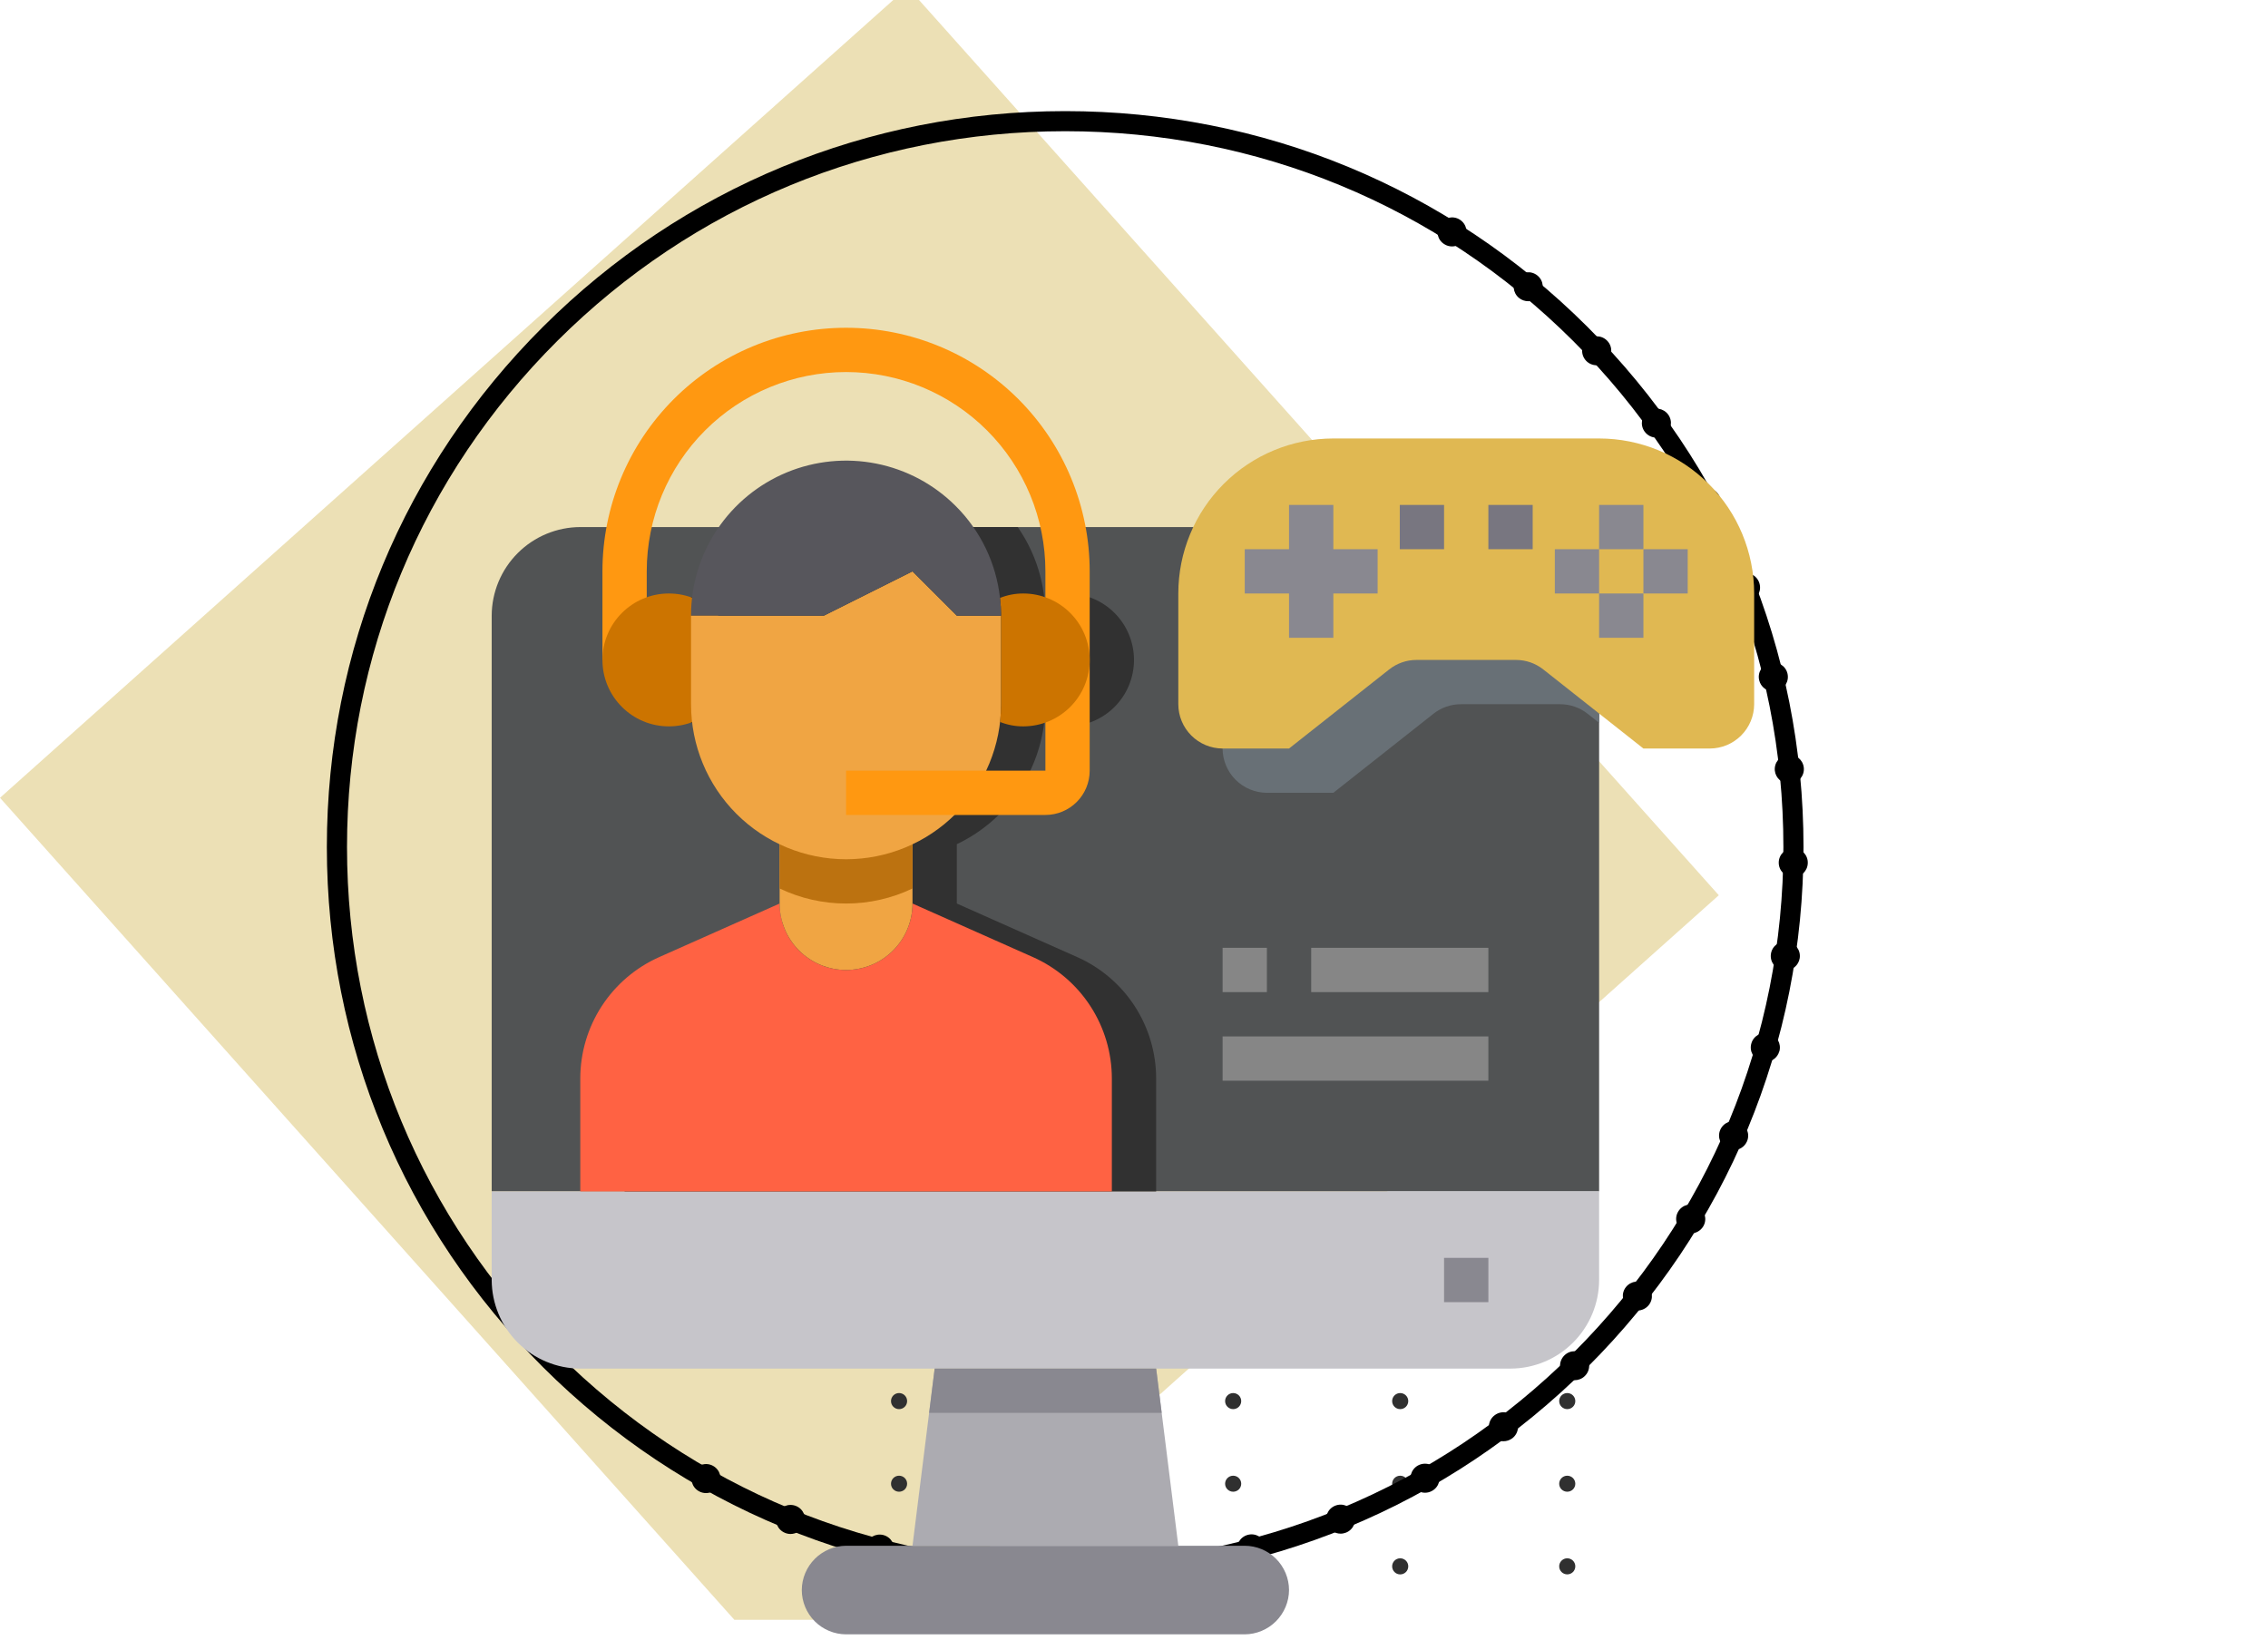 <svg width="112" height="81" viewBox="0 0 112 81" fill="none" xmlns="http://www.w3.org/2000/svg">
<g clip-path="url(#clip0)">
<rect x="44.819" y="-0.632" width="60.134" height="60.096" transform="rotate(48.227 44.819 -0.632)" fill="#E2D08E" fill-opacity="0.66"/>
<path d="M44 28.397C44 28.178 44.178 28 44.398 28C44.62 28 44.796 28.178 44.796 28.397C44.796 28.618 44.62 28.794 44.398 28.794C44.178 28.794 44 28.618 44 28.397ZM44 32.478C44 32.259 44.178 32.081 44.398 32.081C44.62 32.081 44.796 32.259 44.796 32.478C44.796 32.697 44.62 32.875 44.398 32.875C44.178 32.875 44 32.697 44 32.478ZM44 36.557C44 36.338 44.178 36.16 44.398 36.16C44.62 36.16 44.796 36.338 44.796 36.557C44.796 36.779 44.62 36.954 44.398 36.954C44.178 36.954 44 36.779 44 36.557ZM44 40.639C44 40.419 44.178 40.242 44.398 40.242C44.62 40.242 44.796 40.419 44.796 40.639C44.796 40.858 44.62 41.036 44.398 41.036C44.178 41.036 44 40.858 44 40.639ZM44 44.718C44 44.499 44.178 44.321 44.398 44.321C44.62 44.321 44.796 44.499 44.796 44.718C44.796 44.939 44.62 45.115 44.398 45.115C44.178 45.115 44 44.939 44 44.718ZM44 48.799C44 48.58 44.178 48.404 44.398 48.404C44.62 48.404 44.796 48.58 44.796 48.799C44.796 49.018 44.62 49.194 44.398 49.194C44.178 49.194 44 49.018 44 48.799ZM44 52.878C44 52.659 44.178 52.481 44.398 52.481C44.62 52.481 44.796 52.659 44.796 52.878C44.796 53.1 44.62 53.275 44.398 53.275C44.178 53.275 44 53.1 44 52.878ZM44 56.96C44 56.74 44.178 56.563 44.398 56.563C44.62 56.563 44.796 56.74 44.796 56.96C44.796 57.179 44.62 57.357 44.398 57.357C44.178 57.357 44 57.179 44 56.96ZM44 61.039C44 60.82 44.178 60.642 44.398 60.642C44.62 60.642 44.796 60.82 44.796 61.039C44.796 61.258 44.62 61.436 44.398 61.436C44.178 61.436 44 61.258 44 61.039ZM44 65.12C44 64.901 44.178 64.723 44.398 64.723C44.62 64.723 44.796 64.901 44.796 65.12C44.796 65.339 44.62 65.517 44.398 65.517C44.178 65.517 44 65.339 44 65.12ZM44 69.199C44 68.98 44.178 68.802 44.398 68.802C44.62 68.802 44.796 68.98 44.796 69.199C44.796 69.418 44.62 69.596 44.398 69.596C44.178 69.596 44 69.418 44 69.199ZM44 73.281C44 73.061 44.178 72.884 44.398 72.884C44.62 72.884 44.796 73.061 44.796 73.281C44.796 73.5 44.62 73.675 44.398 73.675C44.178 73.675 44 73.5 44 73.281ZM44 77.36C44 77.141 44.178 76.965 44.398 76.965C44.62 76.965 44.796 77.141 44.796 77.36C44.796 77.581 44.62 77.757 44.398 77.757C44.178 77.757 44 77.581 44 77.36ZM44 81.441C44 81.222 44.178 81.044 44.398 81.044C44.62 81.044 44.796 81.222 44.796 81.441C44.796 81.66 44.62 81.838 44.398 81.838C44.178 81.838 44 81.66 44 81.441ZM44 85.522C44 85.301 44.178 85.125 44.398 85.125C44.62 85.125 44.796 85.301 44.796 85.522C44.796 85.739 44.62 85.917 44.398 85.917C44.178 85.917 44 85.739 44 85.522ZM44 89.602C44 89.382 44.178 89.204 44.398 89.204C44.62 89.204 44.796 89.382 44.796 89.602C44.796 89.821 44.62 89.996 44.398 89.996C44.178 89.996 44 89.821 44 89.602ZM52.251 28.397C52.251 28.178 52.428 28 52.65 28C52.869 28 53.048 28.178 53.048 28.397C53.048 28.618 52.869 28.794 52.65 28.794C52.428 28.794 52.251 28.618 52.251 28.397ZM52.251 32.478C52.251 32.259 52.428 32.081 52.65 32.081C52.869 32.081 53.048 32.259 53.048 32.478C53.048 32.697 52.869 32.875 52.65 32.875C52.428 32.875 52.251 32.697 52.251 32.478ZM52.251 36.557C52.251 36.338 52.428 36.16 52.65 36.16C52.869 36.16 53.048 36.338 53.048 36.557C53.048 36.779 52.869 36.954 52.65 36.954C52.428 36.954 52.251 36.779 52.251 36.557ZM52.251 40.639C52.251 40.419 52.428 40.242 52.65 40.242C52.869 40.242 53.048 40.419 53.048 40.639C53.048 40.858 52.869 41.036 52.65 41.036C52.428 41.036 52.251 40.858 52.251 40.639ZM52.251 44.718C52.251 44.499 52.428 44.321 52.65 44.321C52.869 44.321 53.048 44.499 53.048 44.718C53.048 44.939 52.869 45.115 52.65 45.115C52.428 45.115 52.251 44.939 52.251 44.718ZM52.251 48.799C52.251 48.58 52.428 48.402 52.65 48.402C52.869 48.402 53.048 48.58 53.048 48.799C53.048 49.018 52.869 49.194 52.65 49.194C52.428 49.194 52.251 49.018 52.251 48.799ZM52.251 52.878C52.251 52.659 52.428 52.481 52.65 52.481C52.869 52.481 53.048 52.659 53.048 52.878C53.048 53.1 52.869 53.275 52.65 53.275C52.428 53.275 52.251 53.1 52.251 52.878ZM52.251 56.96C52.251 56.74 52.428 56.563 52.65 56.563C52.869 56.563 53.048 56.74 53.048 56.96C53.048 57.179 52.869 57.357 52.65 57.357C52.428 57.357 52.251 57.179 52.251 56.96ZM52.251 61.039C52.251 60.82 52.428 60.642 52.65 60.642C52.869 60.642 53.048 60.82 53.048 61.039C53.048 61.258 52.869 61.436 52.65 61.436C52.428 61.436 52.251 61.258 52.251 61.039ZM52.251 65.12C52.251 64.901 52.428 64.723 52.65 64.723C52.869 64.723 53.048 64.901 53.048 65.12C53.048 65.339 52.869 65.517 52.65 65.517C52.428 65.517 52.251 65.339 52.251 65.12ZM52.251 69.201C52.251 68.98 52.428 68.804 52.65 68.804C52.869 68.804 53.048 68.98 53.048 69.201C53.048 69.418 52.869 69.596 52.65 69.596C52.428 69.596 52.251 69.418 52.251 69.201ZM52.251 73.281C52.251 73.061 52.428 72.884 52.65 72.884C52.869 72.884 53.048 73.061 53.048 73.281C53.048 73.5 52.869 73.675 52.65 73.675C52.428 73.675 52.251 73.5 52.251 73.281ZM52.251 77.36C52.251 77.141 52.428 76.963 52.65 76.963C52.869 76.963 53.048 77.141 53.048 77.36C53.048 77.581 52.869 77.757 52.65 77.757C52.428 77.757 52.251 77.581 52.251 77.36ZM52.251 81.441C52.251 81.222 52.428 81.044 52.65 81.044C52.869 81.044 53.048 81.222 53.048 81.441C53.048 81.66 52.869 81.838 52.65 81.838C52.428 81.838 52.251 81.66 52.251 81.441ZM52.251 85.52C52.251 85.301 52.428 85.123 52.65 85.123C52.869 85.123 53.048 85.301 53.048 85.52C53.048 85.739 52.869 85.917 52.65 85.917C52.428 85.917 52.251 85.739 52.251 85.52ZM52.251 89.602C52.251 89.382 52.428 89.204 52.65 89.204C52.869 89.204 53.048 89.382 53.048 89.602C53.048 89.821 52.869 89.996 52.65 89.996C52.428 89.996 52.251 89.821 52.251 89.602ZM60.499 28.399C60.499 28.178 60.679 28 60.897 28C61.117 28 61.295 28.178 61.295 28.399C61.295 28.618 61.117 28.794 60.897 28.794C60.679 28.794 60.499 28.618 60.499 28.399ZM60.499 32.478C60.499 32.259 60.679 32.081 60.897 32.081C61.117 32.081 61.295 32.259 61.295 32.478C61.295 32.697 61.117 32.875 60.897 32.875C60.679 32.875 60.499 32.697 60.499 32.478ZM60.499 36.557C60.499 36.338 60.679 36.16 60.897 36.16C61.117 36.16 61.295 36.338 61.295 36.557C61.295 36.779 61.117 36.954 60.897 36.954C60.679 36.954 60.499 36.779 60.499 36.557ZM60.499 40.639C60.499 40.419 60.679 40.242 60.897 40.242C61.117 40.242 61.295 40.419 61.295 40.639C61.295 40.858 61.117 41.036 60.897 41.036C60.679 41.036 60.499 40.858 60.499 40.639ZM60.499 44.718C60.499 44.499 60.679 44.321 60.897 44.321C61.117 44.321 61.295 44.499 61.295 44.718C61.295 44.939 61.117 45.115 60.897 45.115C60.679 45.115 60.499 44.939 60.499 44.718ZM60.499 48.799C60.499 48.58 60.679 48.402 60.897 48.402C61.117 48.402 61.295 48.58 61.295 48.799C61.295 49.018 61.117 49.196 60.897 49.196C60.679 49.196 60.499 49.018 60.499 48.799ZM60.499 52.878C60.499 52.659 60.679 52.483 60.897 52.483C61.117 52.483 61.295 52.659 61.295 52.878C61.295 53.1 61.117 53.275 60.897 53.275C60.679 53.275 60.499 53.1 60.499 52.878ZM60.499 56.96C60.499 56.74 60.679 56.563 60.897 56.563C61.117 56.563 61.295 56.74 61.295 56.96C61.295 57.179 61.117 57.357 60.897 57.357C60.679 57.357 60.499 57.179 60.499 56.96ZM60.499 61.039C60.499 60.82 60.679 60.644 60.897 60.644C61.117 60.644 61.295 60.82 61.295 61.039C61.295 61.258 61.117 61.436 60.897 61.436C60.679 61.436 60.499 61.258 60.499 61.039ZM60.499 65.12C60.499 64.901 60.679 64.723 60.897 64.723C61.117 64.723 61.295 64.901 61.295 65.12C61.295 65.339 61.117 65.517 60.897 65.517C60.679 65.517 60.499 65.339 60.499 65.12ZM60.499 69.199C60.499 68.98 60.679 68.802 60.897 68.802C61.117 68.802 61.295 68.98 61.295 69.199C61.295 69.418 61.117 69.596 60.897 69.596C60.679 69.596 60.499 69.418 60.499 69.199ZM60.499 73.281C60.499 73.061 60.679 72.884 60.897 72.884C61.117 72.884 61.295 73.061 61.295 73.281C61.295 73.5 61.117 73.675 60.897 73.675C60.679 73.675 60.499 73.5 60.499 73.281ZM60.499 77.36C60.499 77.141 60.679 76.963 60.897 76.963C61.117 76.963 61.295 77.141 61.295 77.36C61.295 77.581 61.117 77.757 60.897 77.757C60.679 77.757 60.499 77.581 60.499 77.36ZM60.499 81.441C60.499 81.222 60.679 81.044 60.897 81.044C61.117 81.044 61.295 81.222 61.295 81.441C61.295 81.66 61.117 81.838 60.897 81.838C60.679 81.838 60.499 81.66 60.499 81.441ZM60.499 85.52C60.499 85.301 60.679 85.123 60.897 85.123C61.117 85.123 61.295 85.301 61.295 85.52C61.295 85.739 61.117 85.917 60.897 85.917C60.679 85.917 60.499 85.739 60.499 85.52ZM60.499 89.602C60.499 89.382 60.679 89.204 60.897 89.204C61.117 89.204 61.295 89.382 61.295 89.602C61.295 89.821 61.117 89.996 60.897 89.996C60.679 89.996 60.499 89.821 60.499 89.602ZM68.748 28.397C68.748 28.178 68.926 28 69.146 28C69.366 28 69.544 28.178 69.544 28.397C69.544 28.618 69.366 28.794 69.146 28.794C68.926 28.794 68.748 28.618 68.748 28.397ZM68.748 32.478C68.748 32.259 68.926 32.081 69.146 32.081C69.366 32.081 69.544 32.259 69.544 32.478C69.544 32.697 69.366 32.875 69.146 32.875C68.926 32.875 68.748 32.697 68.748 32.478ZM68.748 36.557C68.748 36.338 68.926 36.16 69.146 36.16C69.366 36.16 69.544 36.338 69.544 36.557C69.544 36.779 69.366 36.954 69.146 36.954C68.926 36.954 68.748 36.779 68.748 36.557ZM68.748 40.639C68.748 40.419 68.926 40.242 69.146 40.242C69.366 40.242 69.544 40.419 69.544 40.639C69.544 40.858 69.366 41.036 69.146 41.036C68.926 41.036 68.748 40.858 68.748 40.639ZM68.748 44.718C68.748 44.499 68.926 44.323 69.146 44.323C69.366 44.323 69.544 44.499 69.544 44.718C69.544 44.939 69.366 45.115 69.146 45.115C68.926 45.115 68.748 44.939 68.748 44.718ZM68.748 48.799C68.748 48.58 68.926 48.402 69.146 48.402C69.366 48.402 69.544 48.58 69.544 48.799C69.544 49.018 69.366 49.196 69.146 49.196C68.926 49.196 68.748 49.018 68.748 48.799ZM68.748 52.878C68.748 52.659 68.926 52.481 69.146 52.481C69.366 52.481 69.544 52.659 69.544 52.878C69.544 53.1 69.366 53.275 69.146 53.275C68.926 53.275 68.748 53.1 68.748 52.878ZM68.748 56.96C68.748 56.74 68.926 56.563 69.146 56.563C69.366 56.563 69.544 56.74 69.544 56.96C69.544 57.179 69.366 57.357 69.146 57.357C68.926 57.357 68.748 57.179 68.748 56.96ZM68.748 61.041C68.748 60.82 68.926 60.642 69.146 60.642C69.366 60.642 69.544 60.82 69.544 61.041C69.544 61.258 69.366 61.436 69.146 61.436C68.926 61.436 68.748 61.258 68.748 61.041ZM68.748 65.12C68.748 64.901 68.926 64.723 69.146 64.723C69.366 64.723 69.544 64.901 69.544 65.12C69.544 65.339 69.366 65.517 69.146 65.517C68.926 65.517 68.748 65.339 68.748 65.12ZM68.748 69.199C68.748 68.98 68.926 68.802 69.146 68.802C69.366 68.802 69.544 68.98 69.544 69.199C69.544 69.418 69.366 69.596 69.146 69.596C68.926 69.596 68.748 69.418 68.748 69.199ZM68.748 73.281C68.748 73.061 68.926 72.884 69.146 72.884C69.366 72.884 69.544 73.061 69.544 73.281C69.544 73.5 69.366 73.675 69.146 73.675C68.926 73.675 68.748 73.5 68.748 73.281ZM68.748 77.36C68.748 77.141 68.926 76.963 69.146 76.963C69.366 76.963 69.544 77.141 69.544 77.36C69.544 77.581 69.366 77.759 69.146 77.759C68.926 77.759 68.748 77.581 68.748 77.36ZM68.748 81.441C68.748 81.222 68.926 81.044 69.146 81.044C69.366 81.044 69.544 81.222 69.544 81.441C69.544 81.66 69.366 81.838 69.146 81.838C68.926 81.838 68.748 81.66 68.748 81.441ZM68.748 85.52C68.748 85.301 68.926 85.123 69.146 85.123C69.366 85.123 69.544 85.301 69.544 85.52C69.544 85.739 69.366 85.917 69.146 85.917C68.926 85.917 68.748 85.739 68.748 85.52ZM68.748 89.602C68.748 89.382 68.926 89.204 69.146 89.204C69.366 89.204 69.544 89.382 69.544 89.602C69.544 89.821 69.366 89.996 69.146 89.996C68.926 89.996 68.748 89.821 68.748 89.602ZM76.997 28.397C76.997 28.178 77.176 28 77.395 28C77.615 28 77.793 28.178 77.793 28.397C77.793 28.618 77.615 28.794 77.395 28.794C77.176 28.794 76.997 28.618 76.997 28.397ZM76.997 32.478C76.997 32.259 77.176 32.081 77.395 32.081C77.615 32.081 77.793 32.259 77.793 32.478C77.793 32.697 77.615 32.875 77.395 32.875C77.176 32.875 76.997 32.697 76.997 32.478ZM76.997 36.557C76.997 36.338 77.176 36.16 77.395 36.16C77.615 36.16 77.793 36.338 77.793 36.557C77.793 36.779 77.615 36.954 77.395 36.954C77.176 36.954 76.997 36.779 76.997 36.557ZM76.997 40.639C76.997 40.419 77.176 40.242 77.395 40.242C77.615 40.242 77.793 40.419 77.793 40.639C77.793 40.858 77.615 41.036 77.395 41.036C77.176 41.036 76.997 40.858 76.997 40.639ZM76.997 44.718C76.997 44.499 77.176 44.321 77.395 44.321C77.615 44.321 77.793 44.499 77.793 44.718C77.793 44.939 77.615 45.115 77.395 45.115C77.176 45.115 76.997 44.939 76.997 44.718ZM76.997 48.799C76.997 48.58 77.176 48.402 77.395 48.402C77.615 48.402 77.793 48.58 77.793 48.799C77.793 49.018 77.615 49.194 77.395 49.194C77.176 49.194 76.997 49.018 76.997 48.799ZM76.997 52.878C76.997 52.659 77.176 52.483 77.395 52.483C77.615 52.483 77.793 52.659 77.793 52.878C77.793 53.1 77.615 53.275 77.395 53.275C77.176 53.275 76.997 53.1 76.997 52.878ZM76.997 56.96C76.997 56.74 77.176 56.563 77.395 56.563C77.615 56.563 77.793 56.74 77.793 56.96C77.793 57.179 77.615 57.357 77.395 57.357C77.176 57.357 76.997 57.179 76.997 56.96ZM76.997 61.039C76.997 60.82 77.176 60.642 77.395 60.642C77.615 60.642 77.793 60.82 77.793 61.039C77.793 61.258 77.615 61.436 77.395 61.436C77.176 61.436 76.997 61.258 76.997 61.039ZM76.997 65.12C76.997 64.901 77.176 64.723 77.395 64.723C77.615 64.723 77.793 64.901 77.793 65.12C77.793 65.339 77.615 65.517 77.395 65.517C77.176 65.517 76.997 65.339 76.997 65.12ZM76.997 69.199C76.997 68.98 77.176 68.802 77.395 68.802C77.615 68.802 77.793 68.98 77.793 69.199C77.793 69.418 77.615 69.596 77.395 69.596C77.176 69.596 76.997 69.418 76.997 69.199ZM76.997 73.281C76.997 73.061 77.176 72.884 77.395 72.884C77.615 72.884 77.793 73.061 77.793 73.281C77.793 73.5 77.615 73.675 77.395 73.675C77.176 73.675 76.997 73.5 76.997 73.281ZM76.997 77.36C76.997 77.141 77.176 76.963 77.395 76.963C77.615 76.963 77.793 77.141 77.793 77.36C77.793 77.581 77.615 77.757 77.395 77.757C77.176 77.757 76.997 77.581 76.997 77.36ZM76.997 81.441C76.997 81.222 77.176 81.044 77.395 81.044C77.615 81.044 77.793 81.222 77.793 81.441C77.793 81.66 77.615 81.838 77.395 81.838C77.176 81.838 76.997 81.66 76.997 81.441ZM76.997 85.52C76.997 85.301 77.176 85.123 77.395 85.123C77.615 85.123 77.793 85.301 77.793 85.52C77.793 85.739 77.615 85.917 77.395 85.917C77.176 85.917 76.997 85.739 76.997 85.52ZM76.997 89.602C76.997 89.382 77.176 89.204 77.395 89.204C77.615 89.204 77.793 89.382 77.793 89.602C77.793 89.821 77.615 89.996 77.395 89.996C77.176 89.996 76.997 89.821 76.997 89.602Z" fill="#303030"/>
<path fill-rule="evenodd" clip-rule="evenodd" d="M52.603 78.178C42.864 78.178 33.708 74.397 26.822 67.532C19.934 60.669 16.141 51.541 16.141 41.833C16.141 32.124 19.934 22.997 26.822 16.133C33.708 9.268 42.864 5.488 52.603 5.488C62.339 5.488 71.499 9.268 78.383 16.133C85.272 22.997 89.062 32.124 89.062 41.833C89.062 51.541 85.272 60.669 78.383 67.532C71.499 74.397 62.339 78.178 52.603 78.178ZM52.603 6.48C43.13 6.48 34.223 10.156 27.525 16.834C20.826 23.511 17.136 32.389 17.136 41.833C17.136 51.276 20.826 60.153 27.525 66.832C34.223 73.509 43.13 77.186 52.603 77.186C62.075 77.186 70.982 73.509 77.68 66.832C84.381 60.153 88.069 51.276 88.069 41.833C88.069 32.389 84.381 23.511 77.68 16.834C70.982 10.156 62.075 6.48 52.603 6.48Z" fill="black"/>
<path d="M71.324 12.06C70.985 11.849 70.885 11.408 71.098 11.074C71.308 10.738 71.75 10.636 72.086 10.846C72.423 11.058 72.524 11.499 72.312 11.835C72.178 12.052 71.945 12.171 71.706 12.171C71.572 12.171 71.442 12.135 71.324 12.06ZM75.01 14.713C74.706 14.462 74.661 14.011 74.912 13.705C75.166 13.401 75.619 13.357 75.924 13.609C76.232 13.86 76.273 14.311 76.02 14.617C75.879 14.789 75.674 14.877 75.467 14.877C75.306 14.877 75.144 14.823 75.01 14.713ZM78.324 17.815C78.053 17.527 78.067 17.074 78.358 16.802C78.647 16.533 79.103 16.548 79.374 16.836C79.647 17.124 79.631 17.577 79.342 17.849C79.205 17.977 79.027 18.041 78.852 18.041C78.658 18.041 78.465 17.966 78.324 17.815ZM81.215 21.314C80.983 20.994 81.055 20.546 81.377 20.315C81.702 20.084 82.148 20.157 82.381 20.477C82.612 20.798 82.54 21.246 82.217 21.477C82.091 21.568 81.943 21.613 81.798 21.613C81.575 21.613 81.356 21.509 81.215 21.314ZM83.63 25.154C83.444 24.807 83.569 24.372 83.919 24.183C84.268 23.995 84.707 24.125 84.892 24.473C85.082 24.821 84.951 25.255 84.604 25.444C84.495 25.502 84.381 25.531 84.265 25.531C84.008 25.531 83.76 25.394 83.63 25.154ZM85.527 29.271C85.386 28.901 85.572 28.487 85.941 28.347C86.312 28.204 86.728 28.389 86.868 28.759C87.011 29.129 86.829 29.543 86.457 29.684C86.371 29.716 86.282 29.732 86.201 29.732C85.911 29.732 85.636 29.556 85.527 29.271ZM86.874 33.6C86.779 33.214 87.018 32.828 87.404 32.736C87.791 32.642 88.178 32.88 88.27 33.264C88.363 33.648 88.126 34.036 87.742 34.128C87.684 34.142 87.626 34.148 87.571 34.148C87.248 34.148 86.951 33.927 86.874 33.6ZM87.646 38.064C87.605 37.671 87.891 37.317 88.285 37.276C88.679 37.234 89.032 37.518 89.076 37.911C89.118 38.306 88.83 38.66 88.438 38.7L88.359 38.704C87.999 38.704 87.687 38.432 87.646 38.064ZM88.541 43.325C88.144 43.316 87.832 42.989 87.839 42.594C87.846 42.197 88.174 41.885 88.572 41.892C88.969 41.901 89.285 42.228 89.273 42.624C89.266 43.013 88.946 43.325 88.556 43.325H88.541ZM88.055 47.924C87.664 47.865 87.393 47.501 87.454 47.108C87.512 46.718 87.876 46.448 88.27 46.507C88.661 46.565 88.932 46.93 88.875 47.321C88.82 47.676 88.515 47.931 88.167 47.931C88.129 47.931 88.092 47.929 88.055 47.924ZM86.977 52.421C86.597 52.311 86.374 51.915 86.487 51.534C86.594 51.154 86.992 50.935 87.375 51.044C87.757 51.152 87.976 51.548 87.869 51.929H87.865C87.776 52.244 87.489 52.448 87.177 52.448C87.111 52.448 87.043 52.439 86.977 52.421ZM85.324 56.745C84.96 56.587 84.793 56.165 84.951 55.803C85.108 55.438 85.531 55.273 85.897 55.429C86.26 55.588 86.428 56.009 86.271 56.372C86.152 56.642 85.888 56.804 85.609 56.804C85.513 56.804 85.417 56.784 85.324 56.745ZM83.125 60.818C82.783 60.615 82.67 60.174 82.875 59.837C83.079 59.497 83.517 59.385 83.86 59.588C84.202 59.792 84.313 60.231 84.11 60.571C83.976 60.795 83.733 60.919 83.493 60.919C83.366 60.919 83.239 60.885 83.125 60.818ZM80.416 64.574C80.104 64.329 80.047 63.879 80.293 63.568C80.543 63.257 80.992 63.204 81.304 63.449C81.616 63.693 81.668 64.144 81.422 64.455C81.281 64.633 81.069 64.727 80.858 64.727C80.701 64.727 80.546 64.677 80.416 64.574ZM77.247 67.952C76.967 67.669 76.971 67.216 77.258 66.939C77.539 66.663 77.996 66.667 78.272 66.951C78.551 67.232 78.547 67.687 78.26 67.963C78.123 68.098 77.941 68.167 77.759 68.167C77.573 68.167 77.388 68.096 77.247 67.952ZM73.671 70.898C73.43 70.581 73.493 70.133 73.814 69.895C74.129 69.657 74.579 69.719 74.816 70.036C75.059 70.35 74.994 70.8 74.679 71.038C74.545 71.136 74.397 71.182 74.244 71.182C74.03 71.182 73.814 71.085 73.671 70.898ZM69.748 73.362C69.551 73.019 69.671 72.581 70.015 72.384C70.361 72.189 70.8 72.309 70.996 72.653C71.19 72.997 71.071 73.435 70.725 73.63C70.614 73.694 70.491 73.725 70.372 73.725C70.124 73.725 69.878 73.593 69.748 73.362ZM34.51 73.648C34.164 73.453 34.043 73.015 34.239 72.672C34.435 72.327 34.874 72.206 35.22 72.402C35.564 72.597 35.684 73.035 35.489 73.38C35.358 73.611 35.113 73.742 34.864 73.742C34.744 73.742 34.621 73.712 34.51 73.648ZM65.539 75.301C65.391 74.933 65.565 74.516 65.933 74.366C66.3 74.217 66.716 74.391 66.869 74.759C67.017 75.124 66.842 75.543 66.475 75.692C66.386 75.728 66.293 75.746 66.204 75.746C65.922 75.746 65.654 75.579 65.539 75.301ZM38.767 75.707C38.4 75.559 38.224 75.141 38.373 74.773C38.523 74.407 38.942 74.231 39.31 74.38C39.677 74.53 39.853 74.948 39.704 75.316C39.59 75.593 39.322 75.762 39.037 75.762C38.947 75.762 38.857 75.744 38.767 75.707ZM61.11 76.679C61.009 76.297 61.237 75.906 61.622 75.805C62.006 75.703 62.4 75.933 62.5 76.315C62.603 76.697 62.373 77.09 61.986 77.189C61.927 77.205 61.865 77.214 61.804 77.214C61.485 77.214 61.196 77.001 61.11 76.679ZM43.256 77.2C42.873 77.1 42.643 76.709 42.745 76.325C42.846 75.943 43.239 75.716 43.624 75.815C44.007 75.915 44.235 76.308 44.136 76.69C44.05 77.012 43.759 77.225 43.44 77.225C43.379 77.225 43.317 77.216 43.256 77.2ZM56.539 77.477C56.491 77.085 56.766 76.725 57.16 76.676C57.554 76.624 57.914 76.901 57.966 77.293C58.014 77.685 57.74 78.044 57.346 78.094L57.253 78.1C56.896 78.1 56.587 77.837 56.539 77.477ZM47.904 78.1C47.51 78.052 47.232 77.692 47.282 77.3C47.331 76.907 47.692 76.629 48.086 76.679C48.478 76.731 48.758 77.09 48.706 77.481C48.66 77.844 48.352 78.107 47.995 78.107L47.904 78.1ZM51.908 77.682C51.908 77.287 52.227 76.965 52.625 76.965C53.021 76.965 53.343 77.285 53.343 77.682C53.343 78.078 53.022 78.398 52.625 78.398C52.229 78.398 51.908 78.078 51.908 77.682Z" fill="black"/>
</g>
<path d="M78.969 30.406V58.844H24.281V30.406C24.285 29.247 24.747 28.136 25.567 27.317C26.386 26.497 27.497 26.035 28.656 26.031H74.594C75.753 26.034 76.864 26.496 77.684 27.316C78.504 28.136 78.966 29.247 78.969 30.406Z" fill="#515354"/>
<path d="M61.469 76.344C62.048 76.346 62.604 76.576 63.014 76.986C63.423 77.396 63.654 77.952 63.656 78.531C63.652 79.11 63.42 79.664 63.011 80.073C62.602 80.483 62.048 80.715 61.469 80.719H41.781C41.202 80.717 40.646 80.486 40.236 80.076C39.827 79.666 39.596 79.111 39.594 78.531C39.598 77.952 39.83 77.398 40.239 76.989C40.648 76.58 41.202 76.348 41.781 76.344H61.469Z" fill="#898890"/>
<path d="M78.969 58.844V63.219C78.965 64.378 78.503 65.489 77.683 66.308C76.864 67.128 75.753 67.59 74.594 67.594H28.656C27.497 67.59 26.386 67.128 25.567 66.308C24.747 65.489 24.285 64.378 24.281 63.219V58.844H78.969Z" fill="#C6C5CA"/>
<path d="M58.188 76.344H45.062L46.156 67.594H57.094L58.188 76.344Z" fill="#ACABB1"/>
<path d="M57.094 53.266V58.844H30.844V53.266C30.844 51.997 31.212 50.756 31.903 49.692C32.594 48.628 33.579 47.788 34.737 47.272L40.688 44.625V41.694C39.515 41.136 38.504 40.289 37.748 39.233C36.992 38.177 36.517 36.946 36.367 35.656C36 35.796 35.611 35.87 35.219 35.875C34.349 35.875 33.514 35.529 32.899 34.914C32.283 34.299 31.938 33.464 31.938 32.594C31.938 31.724 32.283 30.889 32.899 30.274C33.514 29.658 34.349 29.312 35.219 29.312C35.611 29.317 36 29.392 36.367 29.531C36.502 28.271 36.958 27.066 37.691 26.031H50.258C50.98 27.07 51.431 28.273 51.57 29.531C51.937 29.392 52.326 29.317 52.719 29.312C53.589 29.312 54.424 29.658 55.039 30.274C55.654 30.889 56 31.724 56 32.594C56 33.464 55.654 34.299 55.039 34.914C54.424 35.529 53.589 35.875 52.719 35.875C52.326 35.87 51.937 35.796 51.57 35.656C51.42 36.946 50.945 38.177 50.19 39.233C49.434 40.289 48.422 41.136 47.25 41.694V44.625L53.2 47.272C54.359 47.788 55.343 48.628 56.035 49.692C56.725 50.756 57.093 51.997 57.094 53.266Z" fill="#313131"/>
<path d="M54.906 53.266V58.844H28.656V53.266C28.657 51.997 29.024 50.756 29.715 49.692C30.407 48.628 31.391 47.788 32.55 47.272L38.5 44.625C38.5 45.495 38.846 46.33 39.461 46.945C40.076 47.56 40.911 47.906 41.781 47.906C42.651 47.906 43.486 47.56 44.101 46.945C44.717 46.33 45.062 45.495 45.062 44.625L51.013 47.272C52.171 47.788 53.156 48.628 53.847 49.692C54.538 50.756 54.906 51.997 54.906 53.266Z" fill="#FF6243"/>
<path d="M45.062 41.344V44.625C45.062 45.495 44.717 46.33 44.101 46.945C43.486 47.56 42.651 47.906 41.781 47.906C40.911 47.906 40.076 47.56 39.461 46.945C38.846 46.33 38.5 45.495 38.5 44.625V41.344H45.062Z" fill="#F0A543"/>
<path d="M45.062 41.344V43.881C44.038 44.371 42.917 44.625 41.781 44.625C40.646 44.625 39.525 44.371 38.5 43.881V41.344H45.062Z" fill="#BC7210"/>
<path d="M57.367 69.781H45.883L46.156 67.594H57.094L57.367 69.781Z" fill="#898890"/>
<path d="M53.812 32.594H51.625V28.219C51.625 25.608 50.588 23.104 48.742 21.258C46.896 19.412 44.392 18.375 41.781 18.375C39.17 18.375 36.667 19.412 34.821 21.258C32.975 23.104 31.938 25.608 31.938 28.219V32.594H29.75V28.219C29.75 25.028 31.018 21.968 33.274 19.711C35.53 17.455 38.59 16.188 41.781 16.188C44.972 16.188 48.032 17.455 50.289 19.711C52.545 21.968 53.812 25.028 53.812 28.219V32.594Z" fill="#FF9811"/>
<path d="M71.312 62.125H73.5V64.312H71.312V62.125Z" fill="#898890"/>
<path d="M60.375 46.812H62.562V49H60.375V46.812Z" fill="#868686"/>
<path d="M64.75 46.812H73.5V49H64.75V46.812Z" fill="#868686"/>
<path d="M60.375 51.188H73.5V53.375H60.375V51.188Z" fill="#868686"/>
<path d="M33.031 35.875C34.843 35.875 36.312 34.406 36.312 32.594C36.312 30.782 34.843 29.312 33.031 29.312C31.219 29.312 29.75 30.782 29.75 32.594C29.75 34.406 31.219 35.875 33.031 35.875Z" fill="#CC7400"/>
<path d="M49.438 30.406V34.781C49.438 36.812 48.631 38.759 47.195 40.195C45.759 41.631 43.812 42.438 41.781 42.438C39.751 42.438 37.803 41.631 36.367 40.195C34.932 38.759 34.125 36.812 34.125 34.781V30.406H40.688L45.062 28.219L47.25 30.406H49.438Z" fill="#F0A543"/>
<path d="M51.625 40.25H41.781V38.062H51.625V32.594H53.812V38.062C53.812 38.643 53.582 39.199 53.172 39.609C52.762 40.02 52.205 40.25 51.625 40.25Z" fill="#FF9811"/>
<path d="M53.812 32.594C53.812 33.464 53.467 34.299 52.851 34.914C52.236 35.529 51.401 35.875 50.531 35.875C50.138 35.877 49.748 35.802 49.383 35.656C49.418 35.366 49.436 35.074 49.438 34.781V30.406C49.436 30.114 49.418 29.822 49.383 29.531C49.748 29.385 50.138 29.311 50.531 29.312C51.401 29.312 52.236 29.658 52.851 30.274C53.467 30.889 53.812 31.724 53.812 32.594Z" fill="#CC7400"/>
<path d="M49.383 29.531C49.418 29.822 49.436 30.114 49.438 30.406H47.25L45.062 28.219L40.688 30.406H34.125C34.125 28.892 34.574 27.412 35.415 26.152C36.256 24.893 37.452 23.912 38.851 23.332C40.25 22.753 41.79 22.601 43.275 22.897C44.76 23.192 46.125 23.921 47.195 24.992C48.42 26.212 49.192 27.813 49.383 29.531Z" fill="#57565C"/>
<path d="M78.969 30.406V35.7L78.4 35.252C78.014 34.946 77.536 34.78 77.044 34.781H72.144C71.651 34.78 71.173 34.946 70.787 35.252L65.844 39.156H62.562C61.983 39.154 61.428 38.923 61.018 38.514C60.608 38.104 60.377 37.548 60.375 36.969V31.5C60.373 30.48 60.577 29.471 60.973 28.531C61.37 27.592 61.951 26.741 62.683 26.031H74.594C75.753 26.034 76.864 26.496 77.684 27.316C78.504 28.136 78.966 29.247 78.969 30.406Z" fill="#687076"/>
<path d="M78.969 21.656C80.999 21.656 82.947 22.463 84.382 23.899C85.818 25.334 86.625 27.282 86.625 29.312V34.781C86.623 35.361 86.392 35.916 85.982 36.326C85.573 36.736 85.017 36.967 84.438 36.969H81.156L76.213 33.064C75.827 32.758 75.349 32.592 74.856 32.594H69.956C69.464 32.592 68.986 32.758 68.6 33.064L63.656 36.969H60.375C59.795 36.967 59.24 36.736 58.83 36.326C58.42 35.916 58.189 35.361 58.188 34.781V29.312C58.188 27.282 58.994 25.334 60.43 23.899C61.866 22.463 63.813 21.656 65.844 21.656H78.969Z" fill="#E0B852"/>
<path d="M65.844 24.938H63.656V27.125H61.469V29.312H63.656V31.5H65.844V29.312H68.031V27.125H65.844V24.938Z" fill="#898890"/>
<path d="M78.969 24.938H81.156V27.125H78.969V24.938Z" fill="#898890"/>
<path d="M81.156 27.125H83.344V29.312H81.156V27.125Z" fill="#898890"/>
<path d="M78.969 29.312H81.156V31.5H78.969V29.312Z" fill="#898890"/>
<path d="M76.781 27.125H78.969V29.312H76.781V27.125Z" fill="#898890"/>
<path d="M69.125 24.938H71.312V27.125H69.125V24.938Z" fill="#787680"/>
<path d="M73.5 24.938H75.688V27.125H73.5V24.938Z" fill="#787680"/>
<defs>
<clipPath id="clip0">
<rect width="112" height="80" fill="white"/>
</clipPath>
</defs>
</svg>

